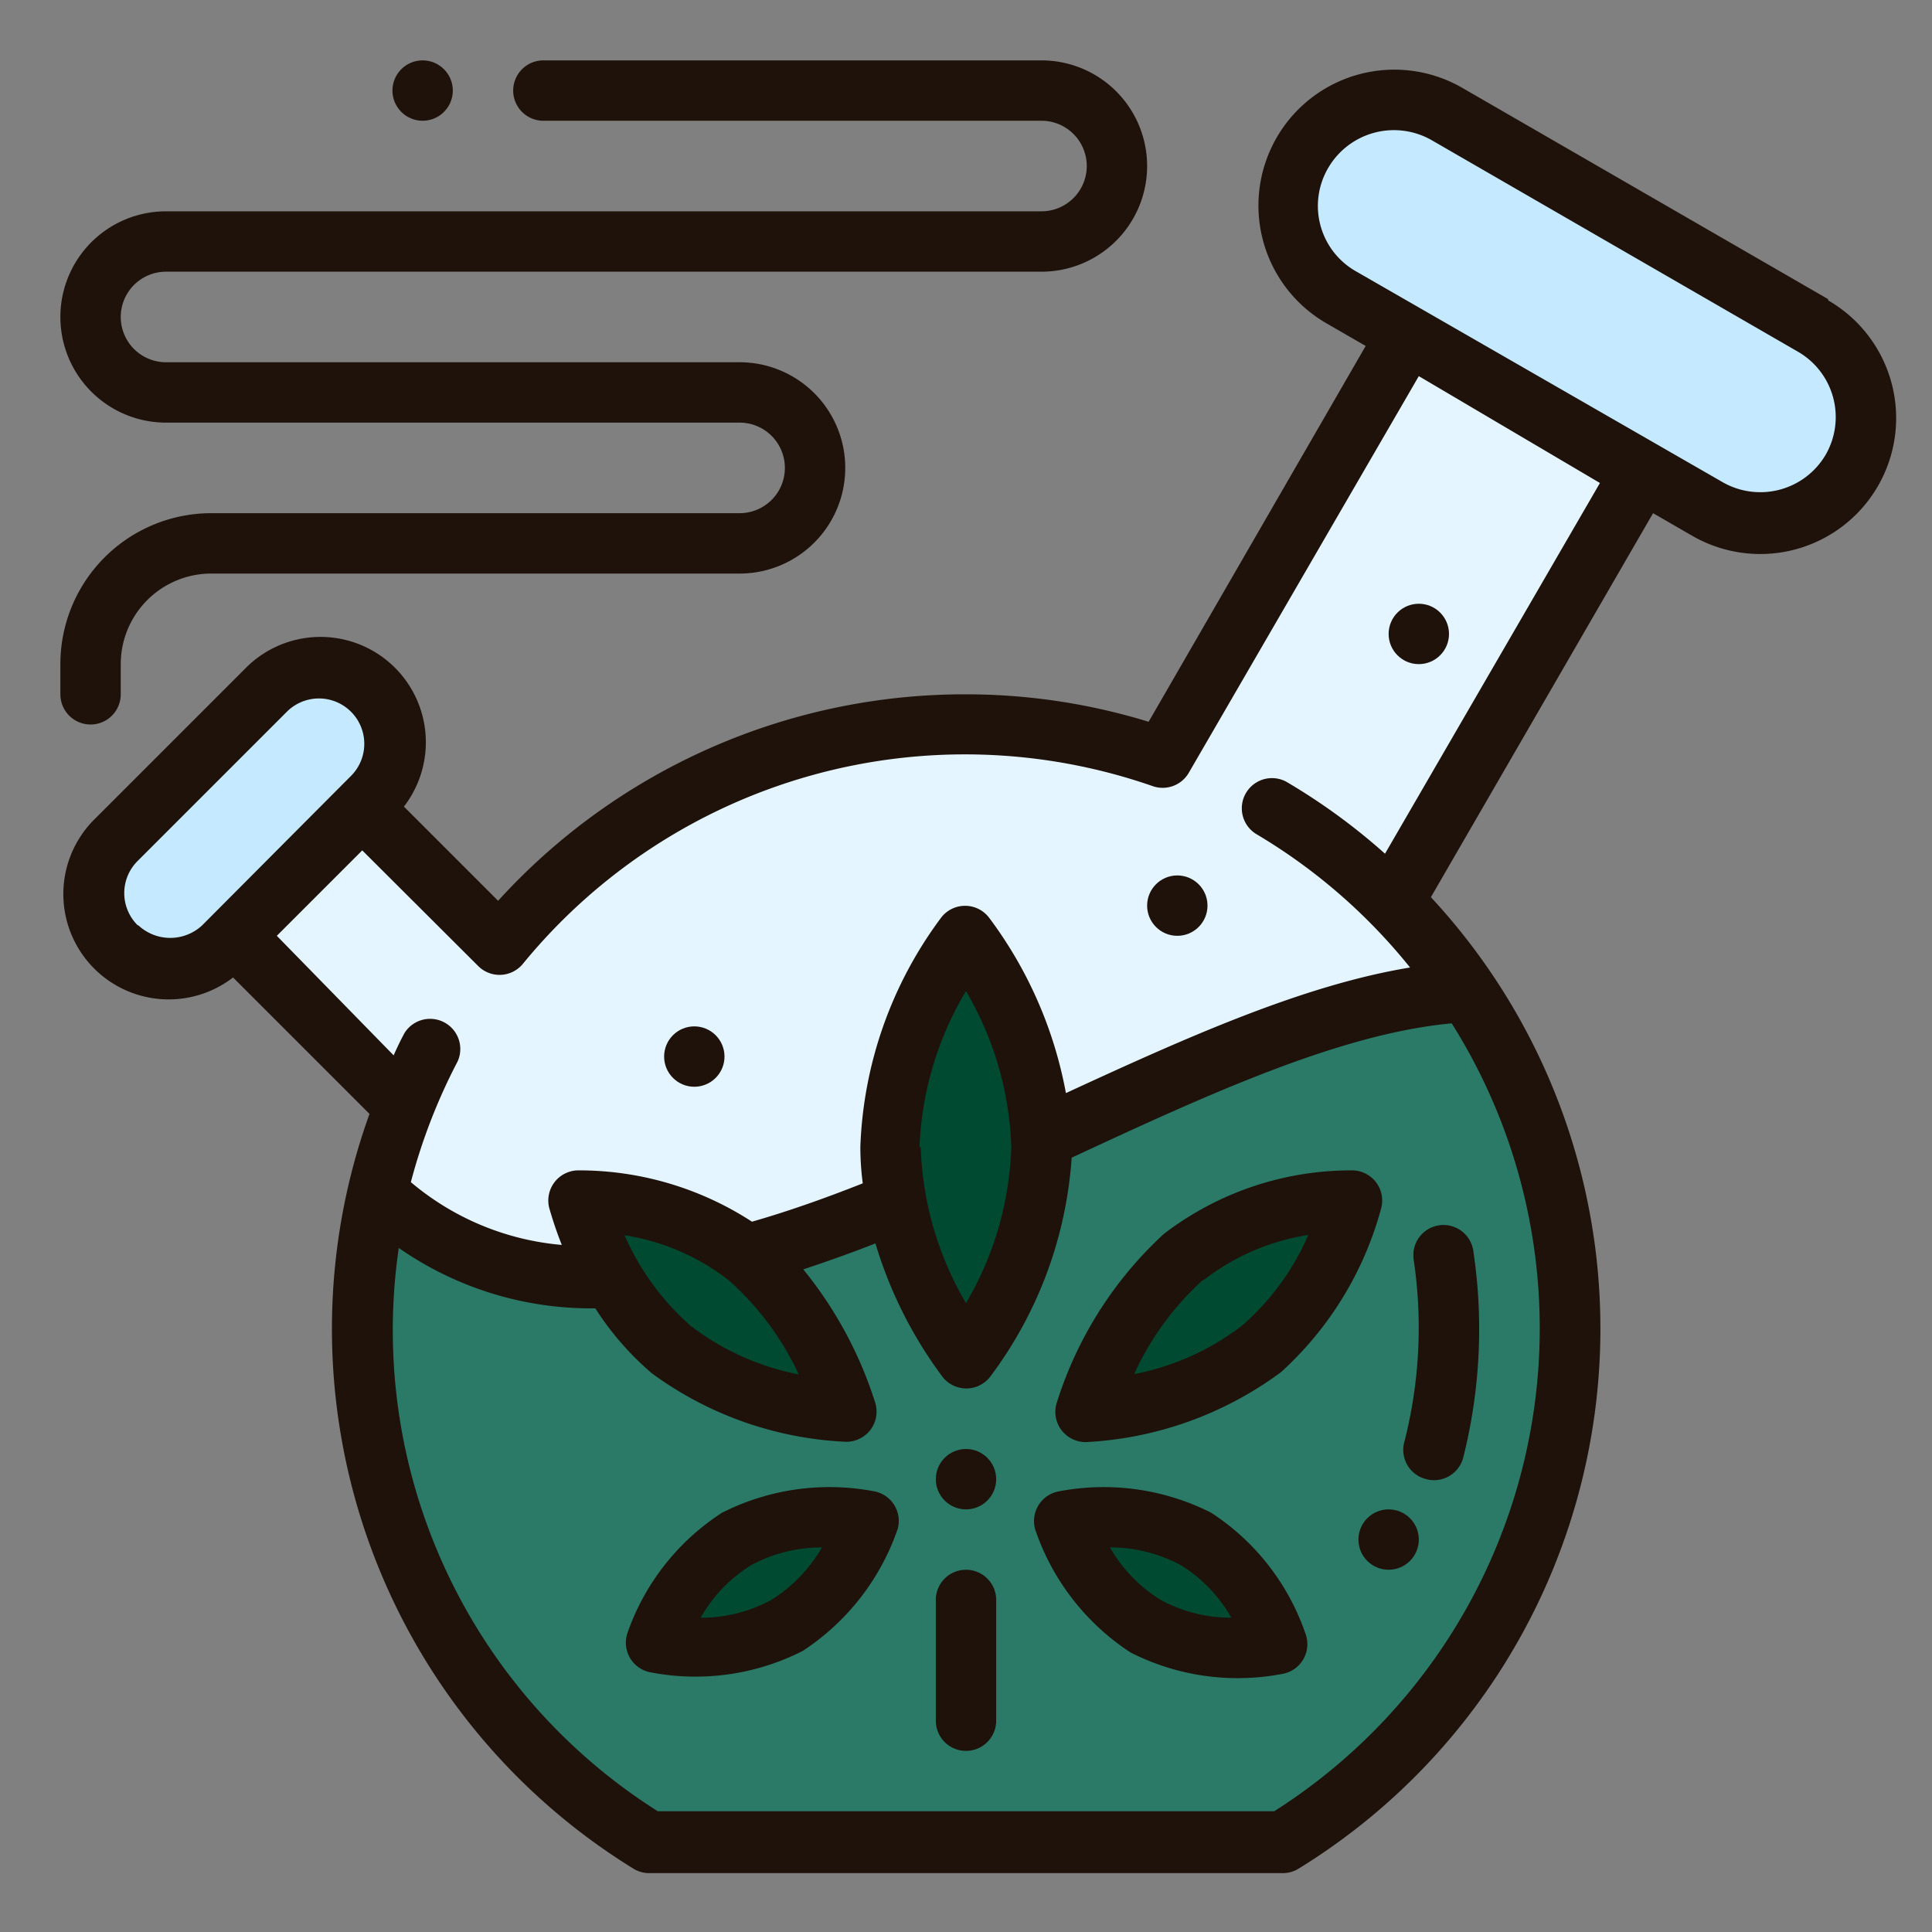 <svg height="512" viewBox="0 0 64 64" width="512" xmlns="http://www.w3.org/2000/svg"><rect x="0" y="0" width="64" height="64" fill="#808080" stroke="none"/><g id="Filled_outline" data-name="Filled outline"><g id="Color"><path d="m54.4 15.59-7.8-4.5-8.09 14a19.91 19.91 0 0 0 -22 6.19l-4.51-4.52-4.24 4.24 5.65 5.65a19.94 19.94 0 0 0 8.09 24.35h21a20 20 0 0 0 3.65-31.13z" fill="#e4f5ff"/><rect fill="#c5eaff" height="5" rx="2.5" transform="matrix(-.707 .707 -.707 -.707 33.02 40.55)" width="12" x="2.11" y="24.61"/><rect fill="#c5eaff" height="7" rx="3.5" transform="matrix(.87 .5 -.5 .87 12.15 -24.74)" width="21" x="41.75" y="6.81"/><path d="m52 44a19.84 19.84 0 0 0 -3.4-11.15c-10.82.49-26.68 15.55-36.06 6.67a20 20 0 0 0 8.96 21.48h21a20 20 0 0 0 9.5-17z" fill="#2b7a67"/><g fill="#004a31"><path d="m34.5 38a12.55 12.55 0 0 0 -2.5-7 12.55 12.55 0 0 0 -2.5 7 12.55 12.55 0 0 0 2.5 7 12.55 12.55 0 0 0 2.5-7z"/><path d="m41.76 44.68a10.17 10.17 0 0 0 3-4.91 9.27 9.27 0 0 0 -5.57 1.87 11.8 11.8 0 0 0 -3.19 5.13 10.84 10.84 0 0 0 5.76-2.09z"/><path d="m38 53.87a6.85 6.85 0 0 0 4.36.59 6.78 6.78 0 0 0 -2.74-3.46 6.78 6.78 0 0 0 -4.36-.59 6.82 6.82 0 0 0 2.74 3.46z"/><path d="m22.24 44.68a10.17 10.17 0 0 1 -3-4.91 9.27 9.27 0 0 1 5.57 1.87 11.8 11.8 0 0 1 3.19 5.13 10.84 10.84 0 0 1 -5.76-2.09z"/><path d="m26.05 53.87a6.85 6.85 0 0 1 -4.36.59 6.78 6.78 0 0 1 2.69-3.46 6.78 6.78 0 0 1 4.36-.59 6.82 6.82 0 0 1 -2.69 3.46z"/></g></g><g id="Outline" fill="#1e120b"><path d="m47.67 40.59a1 1 0 0 0 -.84 1.14 15.27 15.27 0 0 1 -.3 6 1 1 0 0 0 .72 1.27 1 1 0 0 0 1.22-.71 17.41 17.41 0 0 0 .34-6.82 1 1 0 0 0 -1.14-.88z"/><circle cx="47" cy="21" r="1"/><circle cx="39" cy="30" r="1"/><circle cx="46" cy="51" r="1"/><circle cx="14" cy="3" r="1"/><circle cx="23" cy="35" r="1"/><path d="m60.56 9.91-12.12-7a4.5 4.5 0 0 0 -4.5 7.8l1.3.75-7.19 12.45a20.6 20.6 0 0 0 -6.05-.91 20.9 20.9 0 0 0 -15.5 6.84l-3.12-3.12a3.49 3.49 0 0 0 -5.27-4.56l-4.95 4.95a3.49 3.49 0 0 0 4.56 5.27l4.52 4.52a21 21 0 0 0 8.74 25 1 1 0 0 0 .52.15h21a1 1 0 0 0 .52-.15 21 21 0 0 0 4.38-32.18l7.36-12.72 1.3.75a4.5 4.5 0 0 0 4.5-7.8zm-56 20.74a1.5 1.5 0 0 1 0-2.13l4.94-4.94a1.5 1.5 0 0 1 2.13 2.12l-4.93 4.95a1.55 1.55 0 0 1 -2.12 0zm37.65 29.35h-20.42a18.85 18.85 0 0 1 -8.58-18.66 11.13 11.13 0 0 0 6.51 2 9.75 9.75 0 0 0 1.87 2.15 11.76 11.76 0 0 0 6.41 2.27 1 1 0 0 0 1-1.27 13.36 13.36 0 0 0 -2.39-4.44c.75-.25 1.55-.53 2.39-.86a14.21 14.21 0 0 0 2.23 4.43 1 1 0 0 0 1.56 0 13.6 13.6 0 0 0 2.71-7.27c4.54-2.11 8.9-4.11 12.59-4.45a18.95 18.95 0 0 1 -5.88 26.1zm-15.75-14.47a8.55 8.55 0 0 1 -3.58-1.61 8.56 8.56 0 0 1 -2.19-3 7.45 7.45 0 0 1 3.46 1.5 9.5 9.5 0 0 1 2.31 3.11zm4-7.53a10.88 10.88 0 0 1 1.54-5.17 10.88 10.88 0 0 1 1.5 5.17 10.88 10.88 0 0 1 -1.5 5.17 10.88 10.88 0 0 1 -1.5-5.17zm15.42-9.72a20.4 20.4 0 0 0 -3.28-2.39 1 1 0 0 0 -1 1.73 18.87 18.87 0 0 1 5.11 4.43c-3.53.58-7.37 2.3-11.4 4.16a13.88 13.88 0 0 0 -2.56-5.83 1 1 0 0 0 -1.56 0 13.49 13.49 0 0 0 -2.69 7.62 9.42 9.42 0 0 0 .08 1.2c-1.34.53-2.55.95-3.67 1.27a10.51 10.51 0 0 0 -5.72-1.7 1 1 0 0 0 -1 1.23 12.72 12.72 0 0 0 .42 1.24 8.93 8.93 0 0 1 -5-2.08 19.12 19.12 0 0 1 1.55-4 1 1 0 0 0 -1.76-.94c-.13.24-.25.49-.36.74l-3.87-3.96 2.83-2.83 3.84 3.83a1 1 0 0 0 1.48-.07 18.92 18.92 0 0 1 20.86-5.89 1 1 0 0 0 1.2-.44l7.62-13.14 6 3.54zm14.6-13.22a2.51 2.51 0 0 1 -3.42.91l-12.12-6.97a2.49 2.49 0 0 1 -.94-3.44 2.52 2.52 0 0 1 3.42-.92l12.12 7a2.5 2.5 0 0 1 .94 3.42z"/><path d="m3 24a1 1 0 0 0 1-1v-1a3 3 0 0 1 3-3h17.5a3.5 3.5 0 0 0 0-7h-19a1.5 1.5 0 0 1 0-3h29a3.5 3.5 0 0 0 0-7h-16.5a1 1 0 0 0 0 2h16.5a1.5 1.5 0 0 1 0 3h-29a3.5 3.5 0 0 0 0 7h19a1.5 1.5 0 0 1 0 3h-17.5a5 5 0 0 0 -5 5v1a1 1 0 0 0 1 1z"/><path d="m36 47.77a11.86 11.86 0 0 0 6.44-2.32 11.29 11.29 0 0 0 3.32-5.45 1 1 0 0 0 -.95-1.23 10.2 10.2 0 0 0 -6.25 2.1 12.79 12.79 0 0 0 -3.56 5.62 1 1 0 0 0 1 1.28zm3.88-5.37a7.49 7.49 0 0 1 3.46-1.49 8.45 8.45 0 0 1 -2.19 3 8.55 8.55 0 0 1 -3.58 1.61 9.5 9.5 0 0 1 2.28-3.12z"/><path d="m40.12 50.11a7.89 7.89 0 0 0 -5.08-.7 1 1 0 0 0 -.74 1.28 7.89 7.89 0 0 0 3.15 4.05 7.83 7.83 0 0 0 5.08.7 1 1 0 0 0 .73-1.28 7.79 7.79 0 0 0 -3.14-4.05zm-1.67 2.89a4.87 4.87 0 0 1 -1.68-1.74 4.93 4.93 0 0 1 2.35.59 4.84 4.84 0 0 1 1.67 1.74 4.89 4.89 0 0 1 -2.34-.59z"/><path d="m29 49.41a7.89 7.89 0 0 0 -5.08.7 7.79 7.79 0 0 0 -3.14 4 1 1 0 0 0 .73 1.28 7.83 7.83 0 0 0 5.08-.7 7.89 7.89 0 0 0 3.15-4.05 1 1 0 0 0 -.74-1.23zm-3.45 3.59a4.89 4.89 0 0 1 -2.34.59 4.84 4.84 0 0 1 1.67-1.74 4.93 4.93 0 0 1 2.35-.59 5 5 0 0 1 -1.68 1.74z"/><path d="m32 52a1 1 0 0 0 -1 1v4a1 1 0 0 0 2 0v-4a1 1 0 0 0 -1-1z"/><circle cx="32" cy="49" r="1"/></g></g></svg>